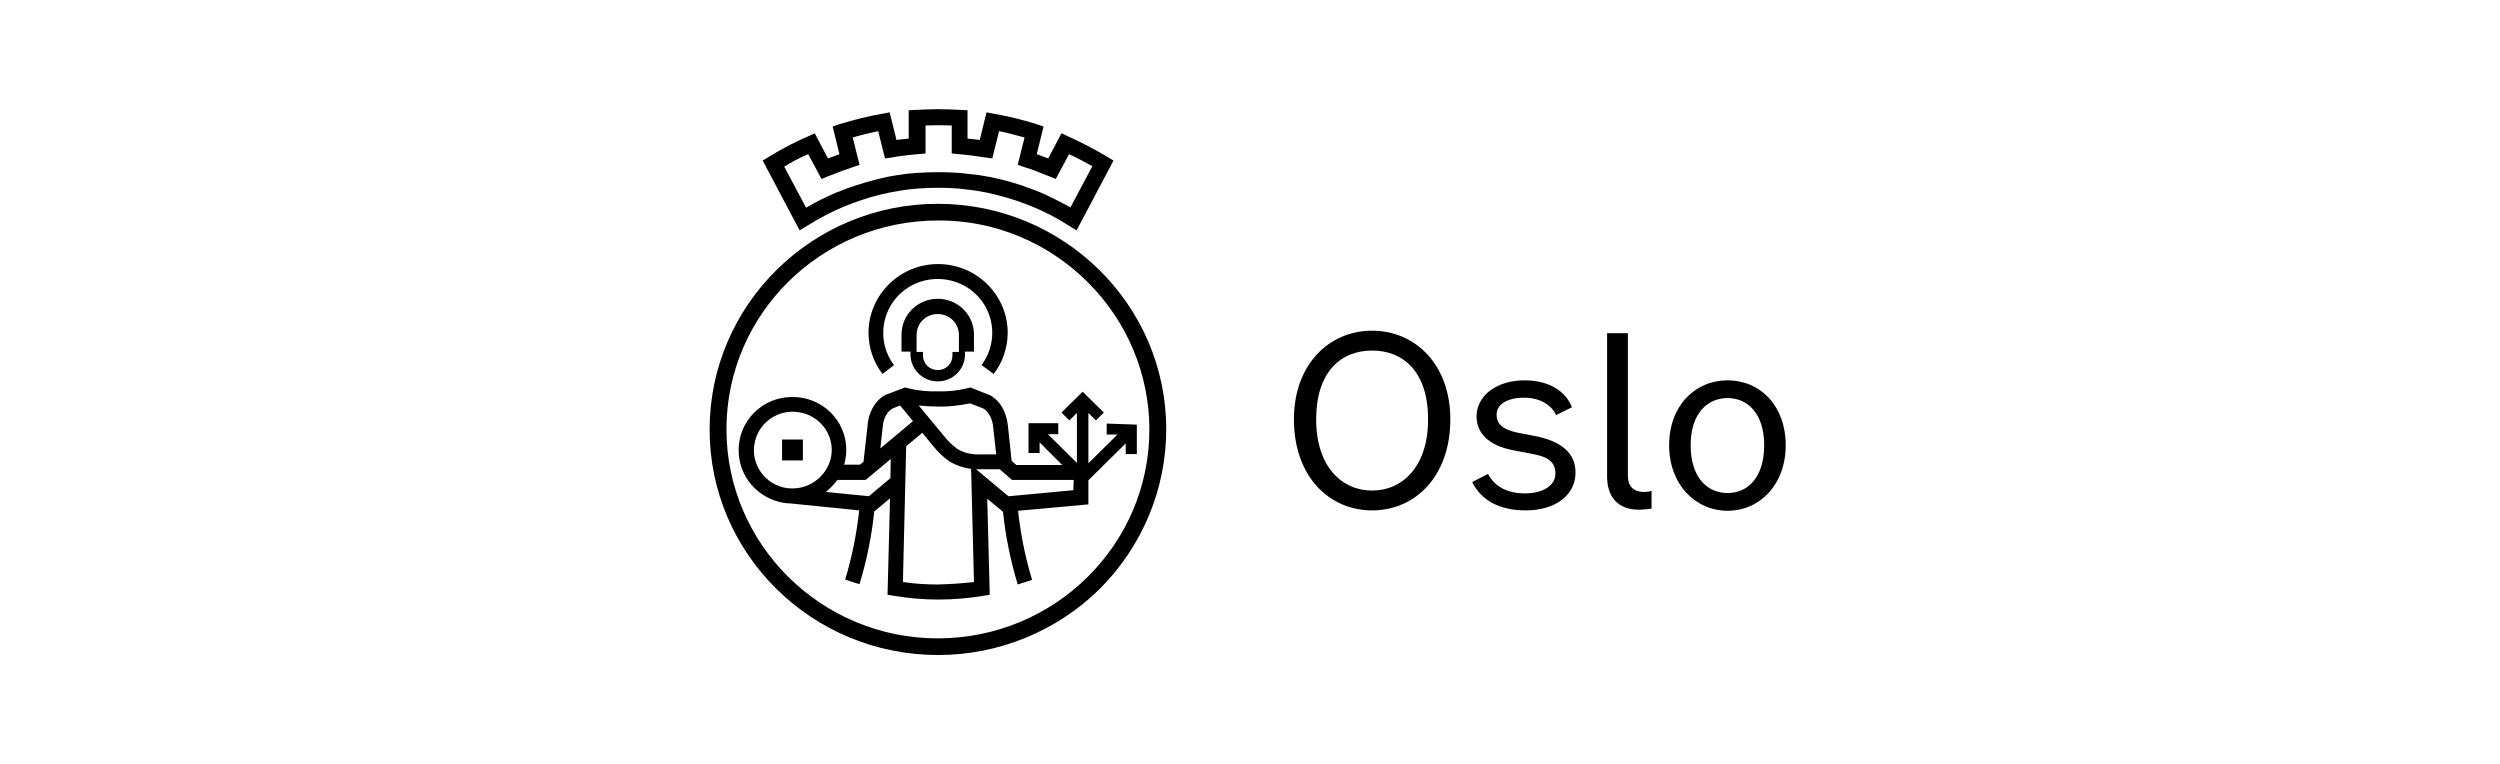 <?xml version="1.0" encoding="UTF-8"?> <svg xmlns="http://www.w3.org/2000/svg" width="229" height="70" viewBox="0 0 229 70" fill="none"><rect width="229" height="70" fill="white"></rect><g clip-path="url(#clip0_3759_42208)"><path d="M98.613 21.104L97.923 20.682C96.871 20 95.754 19.416 94.571 18.929C94.079 18.734 93.586 18.539 93.093 18.377C91.91 17.987 90.661 17.662 89.446 17.468C88.92 17.403 88.394 17.338 87.836 17.273C86.587 17.175 85.306 17.175 84.057 17.273C83.531 17.305 82.973 17.37 82.447 17.468C81.199 17.662 79.983 17.954 78.767 18.377C78.274 18.539 77.781 18.734 77.289 18.929C76.139 19.416 75.021 20 73.937 20.682L73.247 21.104L69.863 14.708L70.454 14.351C71.604 13.636 72.787 13.02 74.003 12.5L74.627 12.208L75.843 14.513C76.204 14.383 76.533 14.253 76.894 14.123L76.27 11.591L76.927 11.364C78.209 10.974 79.49 10.649 80.804 10.422L81.494 10.292L82.119 12.825L82.316 12.792C82.611 12.76 82.94 12.727 83.236 12.695V10.097L83.926 10.065C84.583 10.033 85.273 10 85.93 10C86.587 10 87.277 10.033 87.934 10.065L88.624 10.097V12.695C88.986 12.727 89.347 12.76 89.741 12.825L90.366 10.292L91.056 10.422C92.37 10.649 93.684 10.974 94.933 11.364L95.59 11.591L94.966 14.123C95.327 14.253 95.656 14.383 96.017 14.513L97.233 12.208L97.857 12.5C99.073 13.052 100.256 13.669 101.406 14.351L101.997 14.708L98.613 21.104ZM71.834 15.26L73.839 19.026C74.759 18.474 75.711 18.02 76.697 17.597H76.73C77.256 17.37 77.781 17.175 78.307 17.013C79.589 16.591 80.903 16.234 82.217 16.039C82.776 15.942 83.334 15.877 83.926 15.844C85.273 15.747 86.62 15.747 87.967 15.844C88.526 15.909 89.117 15.974 89.676 16.039C90.99 16.234 92.304 16.558 93.586 16.98C94.111 17.175 94.637 17.37 95.163 17.565C96.149 17.987 97.101 18.474 98.054 18.994L100.059 15.227C99.369 14.838 98.646 14.448 97.923 14.123L96.707 16.396L96.083 16.136L95.82 16.039C95.196 15.779 94.539 15.52 93.881 15.325L93.224 15.097L93.849 12.597C93.06 12.37 92.304 12.175 91.516 12.013L90.891 14.513L90.201 14.416C89.413 14.286 88.624 14.188 87.869 14.123L87.179 14.058V11.493C86.39 11.461 85.569 11.461 84.78 11.493V14.058L84.09 14.123C83.564 14.156 83.071 14.221 82.579 14.286C82.316 14.318 82.02 14.351 81.757 14.416L81.067 14.513L80.443 12.013C79.654 12.175 78.866 12.37 78.11 12.597L78.734 15.097L78.077 15.325C77.42 15.552 76.763 15.779 76.139 16.039L75.876 16.136L75.251 16.396L74.036 14.123C73.247 14.448 72.524 14.838 71.834 15.26Z" fill="black"></path><path d="M85.93 60C74.364 60 65 50.747 65 39.351C65 27.954 74.364 18.669 85.897 18.669C97.43 18.669 106.827 27.922 106.827 39.318C106.827 44.805 104.626 50.065 100.716 53.961C96.806 57.825 91.45 60 85.93 60ZM85.93 20.195C75.219 20.195 66.544 28.766 66.544 39.318C66.544 49.87 75.219 58.474 85.897 58.474C96.609 58.474 105.283 49.903 105.283 39.351C105.283 34.286 103.246 29.416 99.599 25.812C95.984 22.208 91.056 20.162 85.93 20.195Z" fill="black"></path><path d="M81.889 33.442C80.246 31.266 80.706 28.149 82.907 26.526C85.109 24.903 88.263 25.357 89.906 27.532C91.22 29.286 91.22 31.688 89.906 33.442L91.023 34.253C91.844 33.182 92.304 31.851 92.304 30.487C92.304 27.013 89.446 24.188 85.93 24.188C82.414 24.188 79.556 27.013 79.556 30.487C79.556 31.851 80.016 33.182 80.837 34.253L81.889 33.442Z" fill="black"></path><path d="M85.897 34.935C87.277 34.935 88.394 33.831 88.394 32.468V32.208H89.216V30.649C89.216 28.831 87.737 27.37 85.897 27.37C84.057 27.37 82.579 28.831 82.579 30.649V32.208H83.4V32.468C83.4 33.831 84.517 34.935 85.897 34.935ZM83.959 30.682C83.959 29.61 84.813 28.766 85.897 28.766C86.981 28.766 87.836 29.61 87.836 30.682V32.24H87.244V32.5C87.277 33.247 86.719 33.864 85.963 33.896C85.207 33.929 84.583 33.377 84.55 32.63C84.55 32.597 84.55 32.532 84.55 32.5V32.24H83.959V30.682Z" fill="black"></path><path d="M73.543 40.26H71.637V42.175H73.543V40.26Z" fill="black"></path><path d="M101.373 38.799V39.805H102.359L99.697 42.435V37.825L100.387 38.507L101.11 37.792L99.171 35.877L97.233 37.792L97.956 38.507L98.646 37.825V42.403L95.984 39.773H96.937V38.766H94.21V41.493H95.229V40.52L97.299 42.597H93.093L92.666 42.208L92.304 38.831C92.271 38.636 92.074 36.916 90.629 36.169H90.596L89.117 35.584L88.887 35.487L88.657 35.552C87.737 35.779 86.817 35.877 85.897 35.844C84.977 35.877 84.024 35.779 83.137 35.552L82.907 35.487L81.199 36.136H81.166C79.72 36.883 79.49 38.604 79.49 38.799L79.096 42.305L78.767 42.565H77.321C77.453 42.11 77.519 41.656 77.519 41.201C77.519 38.507 75.284 36.331 72.557 36.364C69.83 36.364 67.629 38.571 67.661 41.266C67.661 43.669 69.436 45.682 71.834 46.071H71.9C72.031 46.104 72.163 46.104 72.294 46.104L78.701 46.753C78.471 48.896 78.044 51.007 77.42 53.084L78.077 53.312L78.734 53.507C79.391 51.331 79.851 49.091 80.081 46.851L81.527 45.649L81.297 54.48L81.889 54.578C84.583 55.032 87.343 55.032 90.07 54.578L90.661 54.48L90.431 45.682L91.877 46.883C92.107 49.123 92.567 51.364 93.224 53.539L94.539 53.117C93.914 51.039 93.487 48.929 93.257 46.786L99.697 46.201V43.993L103.114 40.617V41.591H104.133V38.896L101.373 38.799ZM85.897 37.24C86.883 37.273 87.869 37.143 88.854 36.948L90.037 37.403C90.826 37.825 90.957 38.961 90.957 38.961L91.253 41.623H89.577C88.92 41.623 88.23 41.461 87.671 41.104C87.244 40.779 86.85 40.422 86.521 40L84.156 37.143C84.747 37.208 85.339 37.24 85.897 37.24ZM72.59 44.74H72.426L72.064 44.708C70.126 44.416 68.779 42.597 69.107 40.682C69.403 38.766 71.243 37.435 73.181 37.76C75.12 38.052 76.467 39.87 76.139 41.786C75.843 43.474 74.331 44.74 72.59 44.74ZM81.56 43.799L79.589 45.455L75.646 45.065C76.04 44.74 76.401 44.383 76.697 43.961H79.293L81.593 42.045L81.56 43.799ZM81.659 40.227L80.64 41.071L80.87 38.993V38.961C80.87 38.961 80.969 37.825 81.79 37.403L82.447 37.143L83.63 38.571L81.659 40.227ZM85.93 53.539C84.846 53.539 83.761 53.474 82.71 53.312L82.776 50.422L83.006 40.877L84.484 39.643L85.47 40.844C85.897 41.396 86.423 41.883 86.981 42.273C87.573 42.63 88.263 42.857 88.953 42.955L89.216 53.312C88.131 53.441 87.014 53.507 85.93 53.539ZM98.317 44.903L92.37 45.455L89.413 42.987H89.643H91.581L92.699 43.961H98.35L98.317 44.903Z" fill="black"></path><path d="M118.524 38.409C118.524 33.377 121.744 30.292 125.687 30.292C129.63 30.292 132.85 33.377 132.85 38.409C132.85 43.636 129.63 46.753 125.687 46.753C121.744 46.753 118.524 43.636 118.524 38.409ZM130.813 38.409C130.813 34.058 128.546 32.11 125.687 32.11C122.829 32.11 120.561 34.058 120.561 38.409C120.561 42.76 122.927 44.935 125.687 44.935C128.447 44.935 130.813 42.76 130.813 38.409Z" fill="black"></path><path d="M139.651 34.838C141.82 34.838 143.397 35.779 143.989 37.305L142.543 38.02C142.05 37.013 140.999 36.429 139.586 36.429C138.107 36.429 137.089 37.013 137.089 37.987C137.089 38.831 137.647 39.318 138.896 39.61L140.571 39.935C143.101 40.422 144.317 41.559 144.317 43.279C144.317 45.357 142.477 46.753 139.75 46.753C137.384 46.753 135.676 45.844 134.854 44.156L136.3 43.409C136.891 44.545 138.041 45.195 139.684 45.195C141.327 45.195 142.477 44.48 142.477 43.377C142.477 42.435 141.919 41.883 140.571 41.623L138.567 41.234C136.399 40.812 135.249 39.708 135.249 38.117C135.281 36.234 137.089 34.838 139.651 34.838Z" fill="black"></path><path d="M150.133 46.688C148.161 46.688 147.209 45.487 147.209 43.636V30.52H149.114V43.571C149.114 44.578 149.673 45.065 150.593 45.065C150.823 45.065 151.053 45.032 151.283 44.968V46.591C150.921 46.623 150.527 46.688 150.133 46.688Z" fill="black"></path><path d="M152.893 40.779C152.893 37.175 155.259 34.838 158.249 34.838C161.239 34.838 163.571 37.175 163.571 40.779C163.571 44.416 161.173 46.786 158.249 46.786C155.324 46.786 152.893 44.416 152.893 40.779ZM161.6 40.779C161.6 37.857 160.056 36.461 158.249 36.461C156.441 36.461 154.864 37.825 154.864 40.779C154.864 43.734 156.376 45.162 158.249 45.162C160.121 45.162 161.6 43.701 161.6 40.779Z" fill="black"></path></g><defs><clipPath id="clip0_3759_42208"><rect width="98.571" height="50" fill="white" transform="translate(65 10)"></rect></clipPath></defs></svg> 